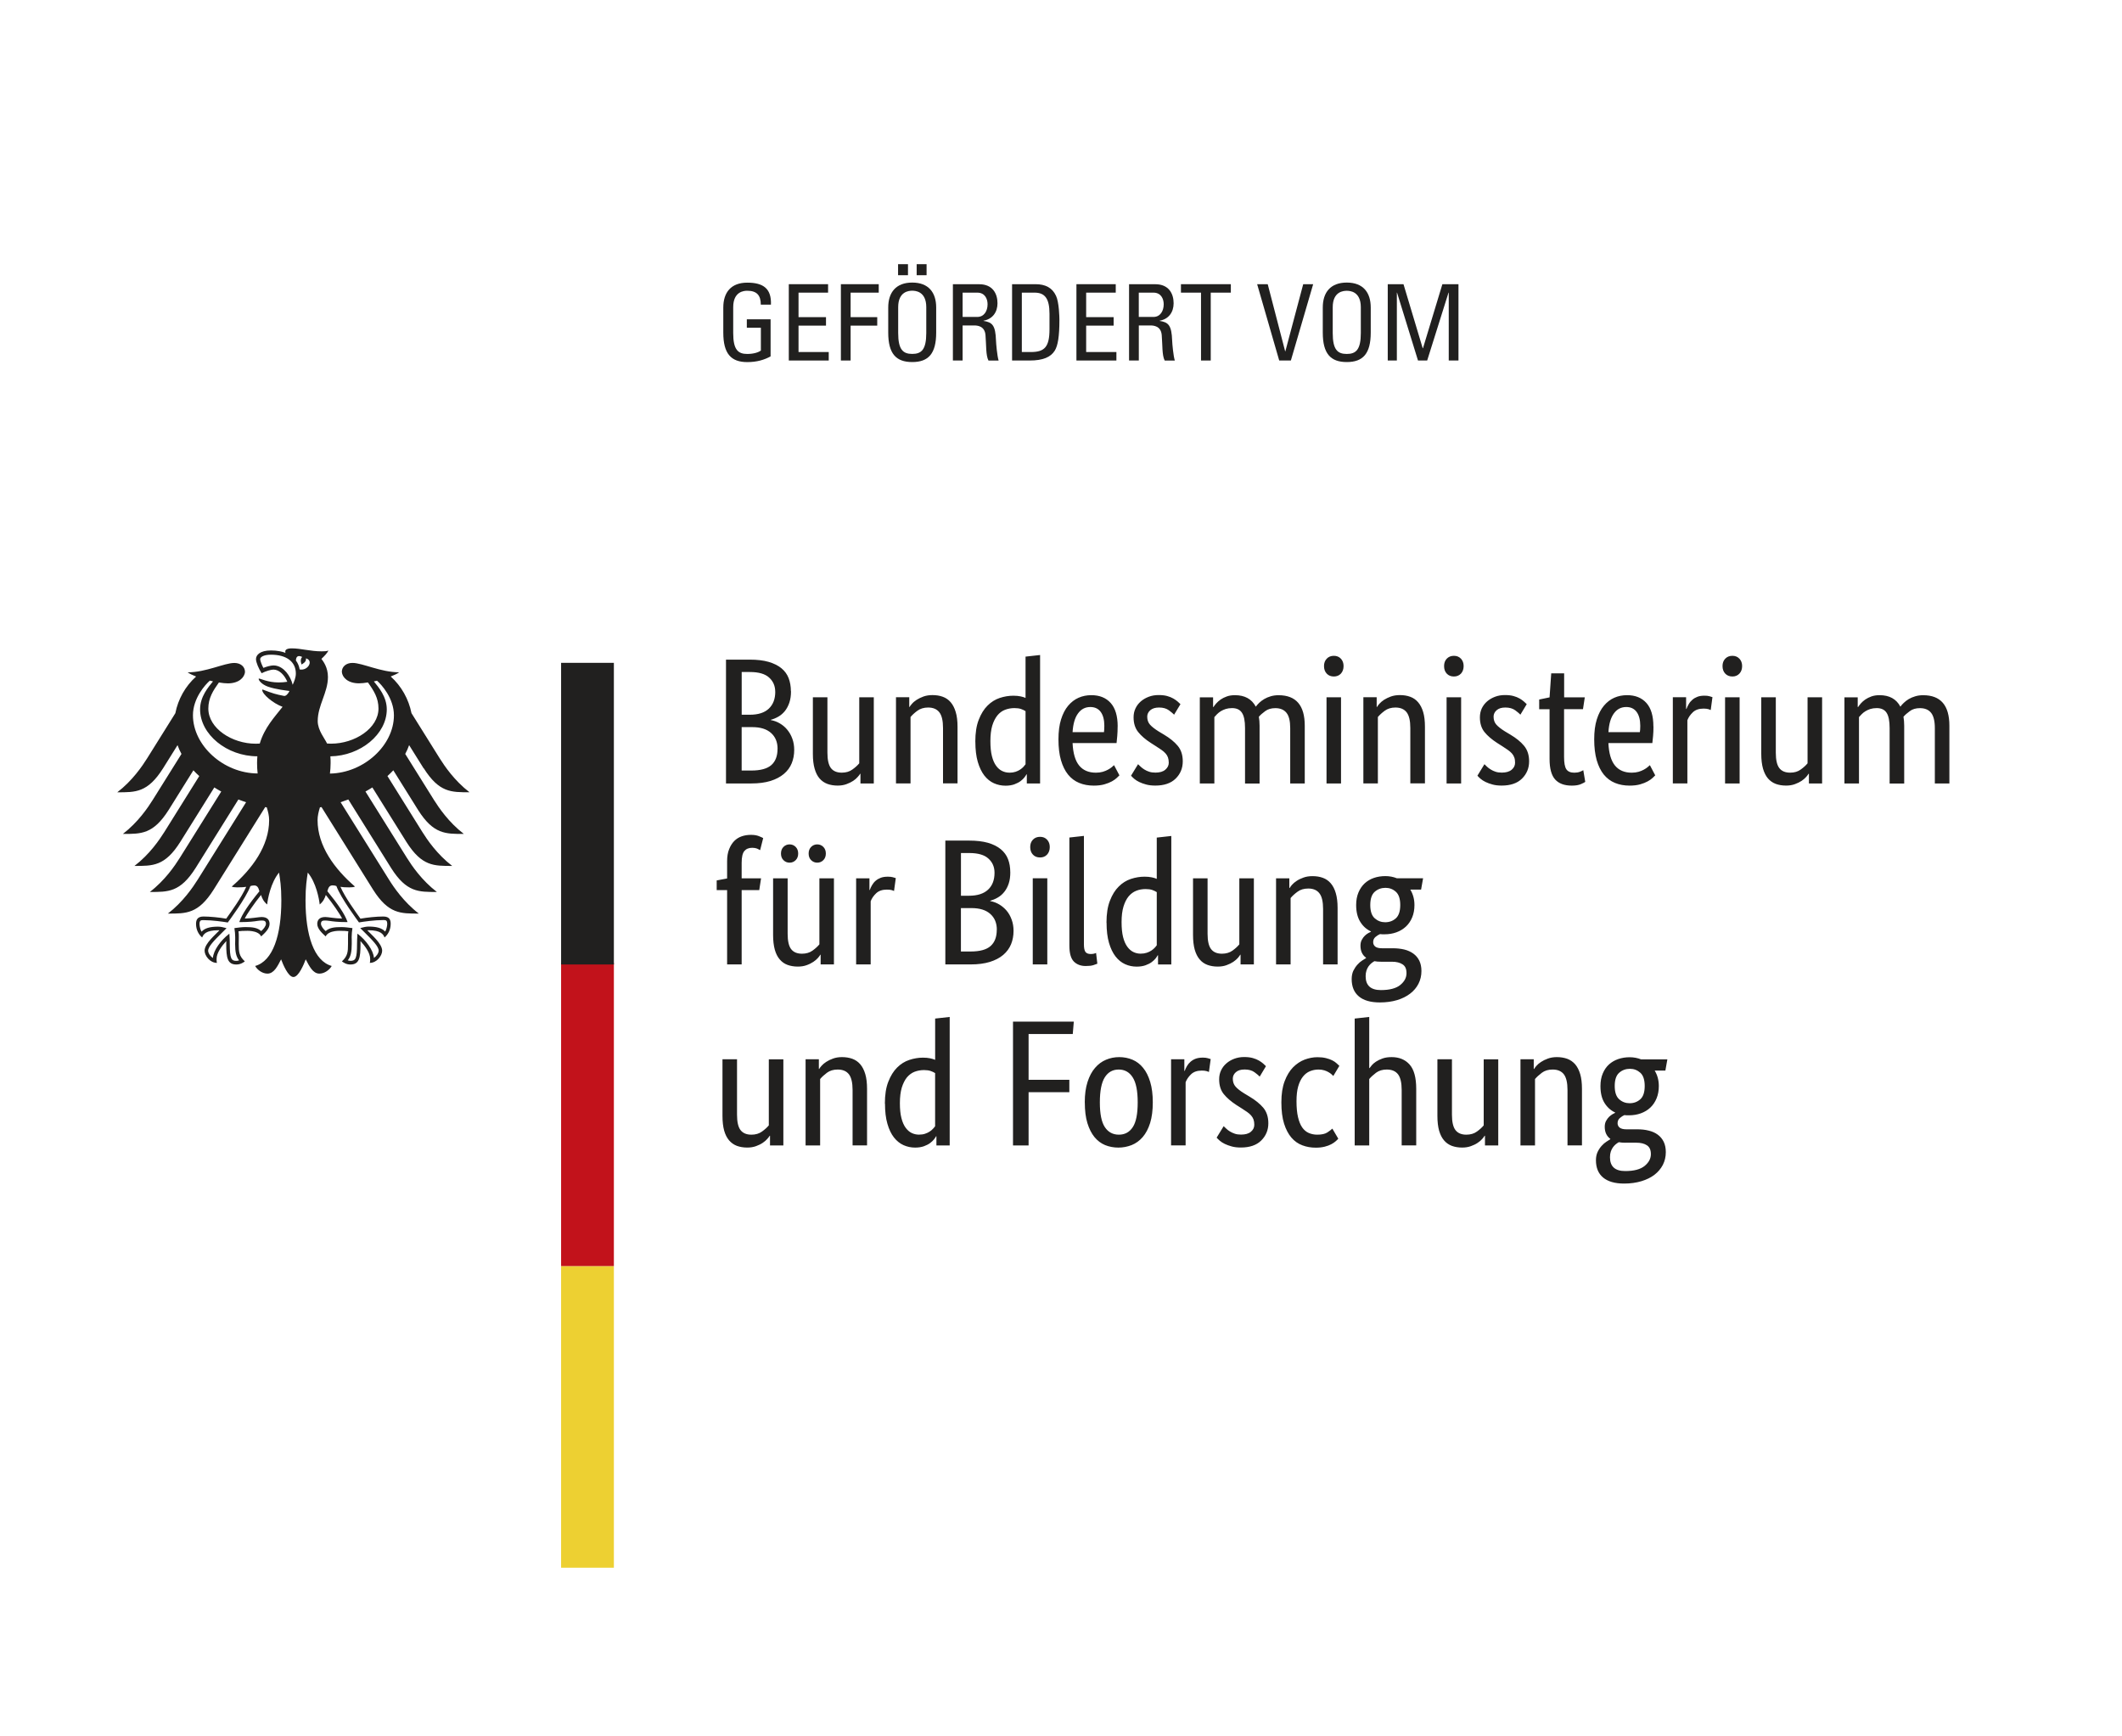 <svg xmlns="http://www.w3.org/2000/svg" id="Ebene_2" viewBox="0 0 550 450"><g id="Ebene_1-2"><g id="Logo_BBF"><path d="M205.02,179.14c0,1.11-.14,2.09-.42,2.93-.28.83-.66,1.55-1.13,2.16-.49.6-1.04,1.1-1.68,1.47-.64.37-1.29.65-1.98.83v.09c.83.15,1.62.44,2.35.88.73.43,1.37.97,1.9,1.63.54.65.98,1.41,1.3,2.3.33.89.49,1.86.49,2.91,0,1.27-.22,2.43-.65,3.48-.43,1.06-1.11,1.97-2.03,2.75-.91.77-2.07,1.38-3.46,1.82-1.4.43-3.06.65-4.98.65h-6.56v-32.09h6.18c1.89,0,3.51.19,4.86.58,1.34.39,2.45.94,3.32,1.65.87.71,1.49,1.57,1.88,2.58.38,1.01.58,2.13.58,3.37M200.93,179.27c0-1.48-.52-2.71-1.58-3.67-1.05-.96-2.71-1.44-4.97-1.44h-2.14v11.07h2.1c2.17,0,3.81-.52,4.93-1.58,1.12-1.06,1.67-2.52,1.67-4.38M201.54,194.06c0-1.73-.56-3.1-1.7-4.11-1.13-1.01-2.75-1.51-4.86-1.51h-2.75v11.25h2.52c2.39,0,4.11-.48,5.18-1.42,1.07-.95,1.6-2.35,1.6-4.21M226.47,203.04h-3.45v-2.51h-.09c-.09.19-.29.46-.61.81-.3.36-.7.7-1.19,1.03-.48.32-1.06.6-1.74.85-.68.25-1.44.37-2.28.37-.99,0-1.88-.15-2.67-.44-.79-.3-1.47-.77-2.03-1.42-.56-.65-.98-1.5-1.27-2.54-.3-1.03-.45-2.31-.45-3.83v-14.65h3.77v14.37c0,1.86.31,3.19.91,3.98.61.79,1.55,1.18,2.82,1.18,1.09,0,2-.27,2.75-.82.75-.54,1.33-1.07,1.77-1.6v-17.12h3.77v22.33ZM244.42,203.04v-14.37c0-1.89-.31-3.24-.95-4.07-.64-.82-1.6-1.24-2.91-1.24-1.11,0-2.04.29-2.79.84-.75.55-1.33,1.1-1.77,1.62v17.21h-3.77v-22.33h3.44v2.51h.09c.1-.19.29-.46.61-.81.3-.36.71-.7,1.21-1.03.5-.32,1.09-.61,1.77-.86.68-.24,1.45-.37,2.32-.37.99,0,1.89.14,2.7.44.8.29,1.49.77,2.04,1.42.56.65.99,1.49,1.3,2.53.32,1.04.47,2.31.47,3.84v14.65h-3.77ZM252.79,192.21c0-2.26.29-4.16.89-5.68.59-1.52,1.34-2.74,2.28-3.67.93-.93,1.99-1.59,3.16-1.98,1.18-.39,2.36-.58,3.53-.58.71,0,1.34.06,1.86.17.53.11.96.24,1.3.4v-10.7l3.77-.42v33.3h-3.44v-2.37h-.09c-.09.19-.27.44-.51.77-.25.33-.59.65-1.02.98-.43.32-.98.6-1.62.84-.65.23-1.41.35-2.28.35-1.05,0-2.05-.21-3-.63-.95-.42-1.77-1.09-2.49-2-.71-.92-1.28-2.1-1.7-3.54-.42-1.44-.63-3.19-.63-5.23M261.63,200.25c.58,0,1.11-.08,1.58-.23.47-.16.87-.35,1.21-.58.34-.23.63-.47.86-.72.23-.25.41-.47.53-.65v-13.77c-.34-.22-.73-.4-1.18-.56-.44-.15-1.01-.23-1.7-.23-.86,0-1.68.15-2.44.44-.76.29-1.42.78-1.98,1.46-.55.69-1,1.57-1.33,2.65-.32,1.09-.48,2.42-.48,4s.13,2.85.39,3.88c.26,1.04.63,1.88,1.09,2.51.46.64.99,1.09,1.58,1.37.59.28,1.21.42,1.86.42M289.68,188.25c0,.96-.04,1.79-.1,2.49-.06.69-.12,1.31-.18,1.83h-11.4c.12,2.64.69,4.58,1.7,5.82,1.01,1.24,2.46,1.86,4.35,1.86.65,0,1.25-.08,1.77-.23.53-.16.98-.34,1.37-.56.39-.21.72-.44.98-.65.26-.21.45-.39.58-.51l1.39,2.64c-.16.16-.39.38-.7.68-.31.29-.73.59-1.25.88-.53.29-1.18.55-1.95.77-.78.22-1.69.33-2.74.33-1.4,0-2.66-.23-3.79-.7-1.13-.46-2.09-1.19-2.88-2.16-.79-.98-1.4-2.22-1.84-3.73-.44-1.51-.65-3.31-.65-5.42,0-1.99.22-3.7.67-5.14.45-1.44,1.06-2.63,1.84-3.55.78-.93,1.68-1.62,2.7-2.07,1.02-.45,2.12-.67,3.3-.67,2.14,0,3.81.67,5.02,2.02,1.21,1.35,1.82,3.37,1.82,6.08M282.6,183.23c-1.33,0-2.4.56-3.2,1.68-.81,1.11-1.27,2.73-1.4,4.83h8.14c.03-.16.05-.38.06-.67.01-.29.03-.61.03-.96,0-1.55-.31-2.75-.93-3.6-.62-.85-1.52-1.28-2.7-1.28M304.33,185.23c-.25-.27-.7-.66-1.35-1.14-.65-.48-1.5-.73-2.56-.73-.99,0-1.75.24-2.28.7-.53.47-.79,1.02-.79,1.67,0,.84.24,1.53.72,2.07.48.54,1.22,1.12,2.21,1.74l1.4.84c1.52.9,2.71,1.87,3.58,2.91.87,1.04,1.3,2.38,1.3,4.02,0,1.77-.61,3.26-1.84,4.47-1.23,1.21-2.99,1.81-5.28,1.81-.91,0-1.69-.09-2.38-.28-.68-.18-1.28-.4-1.79-.65-.51-.25-.94-.52-1.28-.81-.34-.29-.62-.57-.84-.82l1.82-2.98c.19.18.41.4.68.65.26.25.58.49.95.72.37.24.79.43,1.25.58.47.16,1.01.23,1.63.23,1.11,0,1.97-.25,2.55-.75.59-.5.9-1.1.9-1.81,0-.53-.08-.99-.21-1.38-.14-.39-.35-.73-.63-1.04-.28-.31-.62-.61-1.02-.89-.4-.27-.87-.59-1.4-.93l-1.39-.89c-1.4-.9-2.49-1.84-3.28-2.83-.79-.99-1.19-2.26-1.19-3.81,0-.84.16-1.6.49-2.3.32-.69.78-1.3,1.38-1.82.59-.51,1.27-.91,2.07-1.21.79-.3,1.64-.44,2.53-.44s1.61.08,2.23.25c.62.17,1.15.39,1.6.65.45.26.83.53,1.13.79.29.26.53.49.72.67l-1.63,2.7ZM322.7,203.04v-14.37c0-1.83-.26-3.15-.8-3.95-.52-.81-1.38-1.21-2.56-1.21-.62,0-1.17.08-1.65.23-.48.16-.91.35-1.28.58-.37.23-.69.49-.97.77-.28.28-.51.53-.69.75v17.21h-3.77v-22.33h3.44v2.51h.1c.16-.25.38-.55.69-.91.32-.36.7-.7,1.16-1.03.47-.32,1-.59,1.63-.81.62-.22,1.32-.32,2.09-.32,2.54,0,4.34.99,5.4,2.98.22-.31.52-.64.88-1,.38-.35.8-.68,1.31-.98.49-.29,1.05-.53,1.67-.71.62-.19,1.3-.28,2.04-.28,4.53,0,6.79,2.63,6.79,7.9v14.98h-3.77v-14.37c0-1.83-.32-3.15-.97-3.95-.65-.81-1.61-1.21-2.88-1.21-1.05,0-1.93.25-2.63.77-.7.51-1.25,1-1.65,1.46.06.35.11.7.14,1.1.03.39.05.8.05,1.23v14.98h-3.77ZM347.58,203.04h-3.76v-22.33h3.76v22.33ZM345.72,175.32c-.77,0-1.39-.25-1.85-.75-.47-.5-.7-1.15-.7-1.95s.23-1.41.7-1.91c.47-.5,1.09-.75,1.85-.75s1.36.25,1.83.75c.46.5.69,1.13.69,1.91s-.23,1.45-.69,1.95c-.47.5-1.08.75-1.83.75M365.54,203.04v-14.37c0-1.89-.32-3.24-.95-4.07-.63-.82-1.61-1.24-2.91-1.24-1.11,0-2.04.29-2.78.84-.75.55-1.33,1.1-1.77,1.62v17.21h-3.76v-22.33h3.45v2.51h.09c.09-.19.3-.46.6-.81.31-.36.72-.7,1.21-1.03.5-.32,1.09-.61,1.77-.86.68-.24,1.46-.37,2.33-.37.99,0,1.89.14,2.7.44.8.29,1.49.77,2.04,1.42.56.65,1,1.49,1.31,2.53.31,1.04.46,2.31.46,3.84v14.65h-3.77ZM378.71,203.04h-3.77v-22.33h3.77v22.33ZM376.84,175.32c-.78,0-1.39-.25-1.86-.75-.47-.5-.69-1.15-.69-1.95s.23-1.41.69-1.91c.48-.5,1.09-.75,1.86-.75s1.35.25,1.83.75c.46.5.69,1.13.69,1.91s-.23,1.45-.69,1.95c-.48.5-1.09.75-1.83.75M394.09,185.23c-.25-.27-.69-.66-1.34-1.14-.66-.48-1.52-.73-2.56-.73s-1.75.24-2.28.7c-.53.47-.79,1.02-.79,1.67,0,.84.24,1.53.72,2.07.49.54,1.22,1.12,2.22,1.74l1.4.84c1.52.9,2.71,1.87,3.57,2.91.86,1.04,1.3,2.38,1.3,4.02,0,1.77-.62,3.26-1.84,4.47-1.22,1.21-2.98,1.81-5.28,1.81-.9,0-1.69-.09-2.37-.28-.68-.18-1.28-.4-1.79-.65-.51-.25-.94-.52-1.28-.81-.34-.29-.62-.57-.84-.82l1.82-2.98c.19.18.41.4.67.65.26.25.58.49.96.72.37.24.79.43,1.25.58.46.16,1.01.23,1.62.23,1.11,0,1.97-.25,2.56-.75.59-.5.88-1.1.88-1.81,0-.53-.06-.99-.21-1.38-.14-.39-.34-.73-.62-1.04-.28-.31-.63-.61-1.03-.89-.39-.27-.86-.59-1.39-.93l-1.4-.89c-1.39-.9-2.49-1.84-3.29-2.83-.79-.99-1.18-2.26-1.18-3.81,0-.84.17-1.6.48-2.3.33-.69.79-1.3,1.38-1.82.59-.51,1.28-.91,2.07-1.21.8-.3,1.64-.44,2.54-.44s1.6.08,2.23.25c.62.17,1.16.39,1.61.65.44.26.82.53,1.11.79.28.26.54.49.72.67l-1.63,2.7ZM410.28,183.79h-4.89v12.37c0,1.58.2,2.65.61,3.23.4.57,1.09.86,2.04.86.56,0,1.04-.08,1.44-.23.4-.16.69-.29.89-.42l.51,3.03c-.15.12-.52.32-1.12.58-.58.26-1.38.39-2.36.39-1.92,0-3.37-.53-4.33-1.6-.96-1.07-1.44-2.85-1.44-5.32v-12.88h-2.69v-2.51l2.69-.56.43-6.23h3.35v6.23h5.35l-.47,3.07ZM428.56,188.25c0,.96-.03,1.79-.1,2.49-.06.69-.12,1.31-.19,1.83h-11.39c.12,2.64.69,4.58,1.7,5.82,1.01,1.24,2.46,1.86,4.35,1.86.65,0,1.24-.08,1.77-.23.53-.16.97-.34,1.37-.56.39-.21.72-.44.98-.65.26-.21.46-.39.58-.51l1.39,2.64c-.16.16-.39.38-.7.68-.31.29-.72.59-1.26.88-.52.29-1.17.55-1.94.77-.78.22-1.7.33-2.75.33-1.39,0-2.65-.23-3.79-.7-1.13-.46-2.09-1.19-2.89-2.16-.79-.98-1.4-2.22-1.84-3.73-.43-1.51-.65-3.31-.65-5.42,0-1.99.22-3.7.67-5.14.45-1.44,1.07-2.63,1.84-3.55.78-.93,1.67-1.62,2.69-2.07,1.02-.45,2.13-.67,3.31-.67,2.13,0,3.81.67,5.02,2.02,1.21,1.35,1.81,3.37,1.81,6.08M421.5,183.23c-1.34,0-2.41.56-3.21,1.68-.81,1.11-1.28,2.73-1.4,4.83h8.14c.03-.16.06-.38.08-.67.01-.29.03-.61.03-.96,0-1.55-.32-2.75-.94-3.6-.62-.85-1.52-1.28-2.69-1.28M443.4,184.01c-.1-.06-.3-.13-.6-.23-.32-.09-.74-.14-1.26-.14-1.17,0-2.1.31-2.77.95-.67.64-1.14,1.32-1.42,2.07v16.37h-3.77v-22.33h3.44v3.03h.09c.16-.44.36-.86.61-1.28.24-.42.56-.79.93-1.11.38-.33.82-.58,1.32-.77.51-.19,1.13-.28,1.84-.28.53,0,.95.05,1.28.15.32.09.58.17.76.23l-.45,3.35ZM450.89,203.04h-3.77v-22.33h3.77v22.33ZM449.03,175.32c-.78,0-1.4-.25-1.87-.75-.47-.5-.7-1.15-.7-1.95s.23-1.41.7-1.91c.47-.5,1.09-.75,1.87-.75.74,0,1.34.25,1.81.75.47.5.7,1.13.7,1.91s-.23,1.45-.7,1.95c-.47.5-1.07.75-1.81.75M472.29,203.04h-3.44v-2.51h-.1c-.09.19-.3.46-.6.81-.32.36-.71.7-1.2,1.03-.48.32-1.06.6-1.74.85-.68.25-1.44.37-2.27.37-1,0-1.89-.15-2.69-.44-.79-.3-1.46-.77-2.02-1.42-.55-.65-.98-1.5-1.28-2.54-.29-1.03-.45-2.31-.45-3.83v-14.65h3.77v14.37c0,1.86.3,3.19.91,3.98.61.79,1.54,1.18,2.82,1.18,1.09,0,2-.27,2.74-.82.75-.54,1.33-1.07,1.76-1.6v-17.12h3.77v22.33ZM489.77,203.04v-14.37c0-1.83-.26-3.15-.79-3.95-.52-.81-1.38-1.21-2.55-1.21-.62,0-1.17.08-1.66.23-.48.16-.9.35-1.27.58-.38.23-.7.49-.97.77-.28.28-.51.53-.7.75v17.21h-3.77v-22.33h3.44v2.51h.1c.16-.25.39-.55.69-.91.31-.36.7-.7,1.16-1.03.47-.32,1.01-.59,1.62-.81.63-.22,1.31-.32,2.1-.32,2.54,0,4.34.99,5.39,2.98.21-.31.51-.64.89-1,.36-.35.8-.68,1.29-.98.5-.29,1.06-.53,1.68-.71.62-.19,1.3-.28,2.05-.28,4.53,0,6.79,2.63,6.79,7.9v14.98h-3.77v-14.37c0-1.83-.33-3.15-.97-3.95-.65-.81-1.61-1.21-2.89-1.21-1.06,0-1.93.25-2.62.77-.71.51-1.25,1-1.65,1.46.06.35.1.7.14,1.1.03.39.05.8.05,1.23v14.98h-3.77ZM196.79,230.68h-4.56v19.26h-3.77v-19.26h-2.7v-2.51l2.7-.51v-4.47c0-1.21.17-2.25.52-3.11.34-.87.79-1.58,1.34-2.14.56-.56,1.21-.96,1.95-1.21.74-.25,1.54-.37,2.38-.37s1.48.11,2.04.33c.56.22.93.39,1.12.51l-.79,3.12c-.19-.12-.45-.25-.79-.4-.34-.13-.76-.21-1.25-.21-.9,0-1.58.28-2.05.84-.47.56-.7,1.58-.7,3.07v4h5.03l-.47,3.06ZM216.14,249.94h-3.44v-2.51h-.09c-.1.19-.29.46-.6.82-.31.35-.7.69-1.19,1.02-.48.32-1.06.62-1.74.86-.68.25-1.44.37-2.28.37-.99,0-1.88-.15-2.68-.44-.79-.29-1.46-.76-2.02-1.42-.56-.65-.99-1.49-1.28-2.53-.29-1.04-.44-2.32-.44-3.84v-14.65h3.77v14.37c0,1.86.3,3.19.9,3.98.61.79,1.54,1.19,2.82,1.19,1.08,0,2-.27,2.74-.81.75-.54,1.33-1.08,1.77-1.61v-17.11h3.77v22.32ZM206.88,221.2c0,.71-.22,1.29-.65,1.72-.43.43-.96.65-1.58.65s-1.14-.22-1.58-.65c-.44-.43-.65-1.01-.65-1.72s.22-1.29.65-1.72c.44-.43.96-.65,1.58-.65s1.15.22,1.58.65c.43.44.65,1.01.65,1.72M214.05,221.2c0,.71-.22,1.29-.65,1.72-.43.43-.97.65-1.58.65s-1.14-.22-1.58-.65c-.44-.43-.65-1.01-.65-1.72s.22-1.29.65-1.72c.44-.43.96-.65,1.58-.65s1.15.22,1.58.65c.43.44.65,1.01.65,1.72M231.73,230.92c-.09-.06-.3-.15-.61-.24-.31-.09-.73-.13-1.26-.13-1.18,0-2.1.32-2.77.95-.67.64-1.14,1.32-1.42,2.07v16.37h-3.77v-22.32h3.45v3.02h.09c.15-.43.36-.86.6-1.27.25-.42.55-.8.93-1.12.38-.33.82-.58,1.32-.77.51-.19,1.13-.28,1.84-.28.53,0,.95.05,1.28.14.33.09.58.17.77.23l-.46,3.35ZM261.86,226.04c0,1.12-.13,2.09-.41,2.93-.28.84-.66,1.56-1.14,2.16-.48.61-1.04,1.1-1.67,1.46-.64.38-1.3.65-1.98.84v.09c.83.16,1.62.45,2.34.88.73.44,1.37.98,1.91,1.62.55.65.98,1.42,1.3,2.31.33.89.49,1.85.49,2.91,0,1.27-.22,2.43-.65,3.48-.44,1.06-1.11,1.97-2.02,2.75-.92.78-2.07,1.38-3.47,1.82-1.4.43-3.05.65-4.98.65h-6.56v-32.09h6.18c1.89,0,3.51.19,4.86.57,1.35.39,2.46.95,3.33,1.66.86.71,1.5,1.58,1.88,2.58.39,1.01.58,2.13.58,3.37M257.77,226.18c0-1.49-.52-2.72-1.58-3.67-1.05-.97-2.72-1.44-4.98-1.44h-2.14v11.07h2.1c2.16,0,3.81-.53,4.93-1.58,1.12-1.05,1.67-2.51,1.67-4.37M258.37,240.97c0-1.74-.56-3.11-1.7-4.12-1.13-1.01-2.75-1.51-4.86-1.51h-2.75v11.25h2.51c2.39,0,4.11-.47,5.18-1.42,1.07-.95,1.6-2.35,1.6-4.21M271.45,249.94h-3.77v-22.33h3.77v22.33ZM269.58,222.22c-.78,0-1.4-.24-1.86-.74-.47-.5-.7-1.15-.7-1.96s.23-1.41.7-1.91c.47-.49,1.09-.74,1.86-.74s1.34.25,1.81.74c.47.5.7,1.14.7,1.91s-.23,1.46-.7,1.96c-.47.5-1.07.74-1.81.74M280.94,244.73c0,.93.13,1.59.39,1.96.26.36.72.55,1.37.55.34,0,.63-.03.86-.09.23-.07.41-.12.53-.19l.33,2.79c-.19.09-.53.21-1.02.37-.49.16-1.16.23-2,.23-1.27,0-2.3-.39-3.07-1.16-.77-.78-1.16-2.16-1.16-4.14v-28l3.77-.42v28.09ZM286.79,239.11c0-2.26.29-4.16.89-5.68.58-1.52,1.34-2.75,2.28-3.67.92-.93,1.98-1.59,3.16-1.98,1.19-.39,2.36-.58,3.54-.58.71,0,1.33.06,1.86.17.53.11.97.24,1.3.4v-10.7l3.77-.42v33.3h-3.44v-2.38h-.09c-.09.2-.26.44-.51.78-.25.32-.59.65-1.03.98-.43.32-.98.6-1.62.83-.65.23-1.41.35-2.28.35-1.05,0-2.05-.2-3-.63-.94-.42-1.77-1.09-2.48-2-.71-.91-1.28-2.09-1.7-3.53-.42-1.44-.63-3.18-.63-5.23M295.63,247.15c.59,0,1.12-.08,1.58-.23.47-.15.87-.35,1.22-.58.34-.23.63-.47.86-.72.23-.25.41-.46.53-.65v-13.77c-.34-.21-.73-.4-1.18-.56-.45-.15-1.02-.23-1.7-.23-.87,0-1.69.14-2.44.44-.76.3-1.42.79-1.98,1.46-.56.68-1,1.57-1.33,2.65-.33,1.09-.49,2.42-.49,4s.13,2.85.39,3.89c.26,1.03.63,1.87,1.1,2.51.47.64.99,1.09,1.58,1.37.59.28,1.21.42,1.86.42M324.98,249.94h-3.44v-2.51h-.09c-.1.19-.3.46-.6.82-.31.35-.71.69-1.19,1.02-.48.32-1.07.62-1.75.86-.68.25-1.44.37-2.28.37-.99,0-1.88-.15-2.67-.44-.79-.29-1.47-.76-2.02-1.42-.56-.65-.98-1.49-1.28-2.53-.29-1.04-.44-2.32-.44-3.84v-14.65h3.77v14.37c0,1.86.3,3.19.91,3.98.6.79,1.54,1.19,2.81,1.19,1.09,0,2-.27,2.75-.81.74-.54,1.33-1.08,1.76-1.61v-17.11h3.77v22.32ZM342.93,249.94v-14.37c0-1.89-.31-3.25-.96-4.07-.63-.82-1.59-1.23-2.89-1.23-1.12,0-2.05.28-2.79.84-.75.55-1.35,1.1-1.78,1.63v17.2h-3.77v-22.32h3.44v2.51h.09c.09-.19.29-.46.6-.82.31-.36.71-.69,1.21-1.02.49-.33,1.08-.62,1.77-.86.68-.25,1.46-.37,2.32-.37,1,0,1.89.14,2.71.44.8.29,1.48.77,2.04,1.42.56.65,1,1.5,1.3,2.54.31,1.04.47,2.32.47,3.83v14.65h-3.77ZM368.33,230.55h-2.79c.71,1.18,1.07,2.51,1.07,4,0,1.18-.19,2.24-.58,3.18-.39.95-.93,1.74-1.63,2.4-.7.65-1.52,1.15-2.47,1.49-.94.34-1.97.51-3.04.51h-.61c-.18,0-.39-.02-.6-.05-.37.16-.76.4-1.17.74-.4.34-.6.79-.6,1.35,0,.47.18.84.53,1.14.36.29.95.44,1.75.44h2.83c1.05,0,2.02.11,2.93.32.9.22,1.68.57,2.34,1.04.67.48,1.2,1.09,1.57,1.84.37.75.56,1.65.56,2.7,0,1.21-.26,2.31-.77,3.31-.51.99-1.23,1.84-2.16,2.55-.94.72-2.06,1.28-3.39,1.68-1.34.4-2.82.6-4.46.6-2.39,0-4.21-.52-5.44-1.56-1.24-1.04-1.86-2.54-1.86-4.49,0-.83.15-1.56.43-2.16.3-.6.65-1.13,1.06-1.58.4-.45.81-.81,1.23-1.07.42-.26.75-.48,1-.63v-.1c-.97-.71-1.44-1.75-1.44-3.11,0-.59.11-1.1.35-1.53.23-.44.49-.79.79-1.07.3-.28.59-.51.89-.67.29-.17.52-.29.68-.35v-.09c-1.15-.52-2.08-1.36-2.77-2.49-.7-1.13-1.06-2.58-1.06-4.35,0-1.24.21-2.33.61-3.28.4-.94.95-1.73,1.62-2.35.69-.62,1.48-1.09,2.4-1.4.91-.31,1.9-.46,2.95-.46s2.04.19,2.97.56h6.8l-.52,2.93ZM357.95,249.24c-.65,0-1.22-.04-1.72-.14-.28.16-.55.34-.81.56-.26.22-.51.49-.72.79-.22.31-.39.67-.53,1.09-.14.42-.21.91-.21,1.46,0,2.39,1.32,3.59,3.95,3.59,2.27,0,3.95-.45,5.02-1.32,1.09-.89,1.62-1.9,1.62-3.05s-.33-1.85-1.02-2.3c-.68-.45-1.59-.68-2.74-.68h-2.84ZM362.93,234.55c0-1.61-.38-2.76-1.14-3.44-.75-.68-1.65-1.02-2.68-1.02-1.09,0-2.02.34-2.79,1.02-.77.68-1.16,1.83-1.16,3.44s.39,2.76,1.16,3.44c.77.68,1.68,1.02,2.7,1.02,1.09,0,2.01-.34,2.77-1.02.75-.68,1.14-1.83,1.14-3.44M203.03,296.85h-3.45v-2.51h-.09c-.09.18-.29.46-.61.81-.31.37-.71.7-1.18,1.02-.48.33-1.07.62-1.74.86-.68.25-1.44.37-2.28.37-.99,0-1.88-.15-2.68-.44-.79-.3-1.46-.77-2.02-1.42-.56-.65-.99-1.5-1.28-2.52-.29-1.04-.44-2.32-.44-3.84v-14.66h3.77v14.38c0,1.86.3,3.18.91,3.97.61.79,1.54,1.19,2.82,1.19,1.08,0,2-.27,2.74-.81.75-.54,1.33-1.07,1.77-1.6v-17.12h3.77v22.33ZM220.98,296.85v-14.37c0-1.89-.32-3.24-.95-4.07-.64-.82-1.61-1.23-2.91-1.23-1.11,0-2.04.28-2.79.84-.74.56-1.33,1.1-1.76,1.62v17.21h-3.77v-22.33h3.44v2.51h.09c.09-.19.29-.45.6-.81.31-.36.72-.7,1.21-1.02.5-.33,1.09-.62,1.77-.86.68-.25,1.45-.38,2.32-.38.99,0,1.89.15,2.7.44.81.3,1.49.78,2.04,1.42.56.65.99,1.5,1.3,2.54.31,1.04.46,2.32.46,3.84v14.64h-3.77ZM229.35,286.02c0-2.27.29-4.16.89-5.68.59-1.52,1.35-2.75,2.28-3.67.93-.93,1.98-1.59,3.16-1.98,1.18-.39,2.36-.59,3.54-.59.71,0,1.33.06,1.86.17.53.11.96.24,1.3.4v-10.7l3.77-.42v33.3h-3.44v-2.37h-.09c-.09.19-.26.44-.51.77-.25.32-.59.65-1.02.97-.43.33-.98.6-1.62.84-.66.23-1.41.35-2.28.35-1.05,0-2.05-.21-3-.63-.94-.42-1.77-1.09-2.49-2-.71-.91-1.28-2.09-1.69-3.53-.42-1.44-.63-3.18-.63-5.23M238.19,294.05c.58,0,1.12-.07,1.58-.23.47-.16.87-.35,1.21-.58.34-.22.63-.47.86-.73.23-.24.41-.46.53-.64v-13.77c-.34-.21-.73-.4-1.18-.55-.45-.15-1.02-.23-1.7-.23-.87,0-1.68.15-2.45.44-.75.29-1.41.79-1.98,1.46-.55.68-.99,1.57-1.33,2.65-.32,1.08-.49,2.42-.49,4s.13,2.85.4,3.89c.26,1.03.63,1.87,1.09,2.5.47.63.99,1.09,1.58,1.37.59.28,1.21.42,1.86.42M262.56,296.85v-32.09h15.76l-.27,3.21h-11.45v11.87h10.56v3.21h-10.56v13.81h-4.05ZM281.16,285.69c0-2.05.24-3.81.72-5.3.48-1.49,1.13-2.71,1.95-3.65.82-.95,1.76-1.65,2.84-2.1,1.07-.45,2.21-.68,3.42-.68s2.39.23,3.45.68c1.05.45,1.97,1.14,2.74,2.1.78.94,1.39,2.16,1.84,3.65.45,1.49.67,3.25.67,5.3s-.23,3.86-.69,5.35c-.47,1.48-1.11,2.7-1.93,3.65-.82.95-1.78,1.63-2.86,2.07-1.08.42-2.24.65-3.44.65s-2.39-.22-3.44-.65c-1.06-.44-1.97-1.13-2.75-2.07-.77-.95-1.39-2.15-1.84-3.63-.45-1.46-.67-3.26-.67-5.37M294.88,285.69c0-2.98-.43-5.14-1.3-6.49-.86-1.35-2.07-2.02-3.62-2.02s-2.76.67-3.61,2.02c-.85,1.35-1.28,3.51-1.28,6.49s.43,5.12,1.3,6.42c.86,1.3,2.08,1.95,3.63,1.95s2.75-.65,3.6-1.95c.86-1.3,1.28-3.44,1.28-6.42M313.35,277.83c-.09-.06-.29-.14-.61-.24-.31-.09-.73-.14-1.26-.14-1.17,0-2.1.32-2.76.95-.67.64-1.14,1.33-1.42,2.07v16.37h-3.77v-22.33h3.44v3.03h.09c.16-.43.35-.86.6-1.28.25-.42.56-.8.93-1.11.38-.33.82-.59,1.33-.78.51-.18,1.12-.28,1.84-.28.52,0,.95.05,1.28.15.33.09.57.17.76.23l-.46,3.35ZM326.52,279.03c-.25-.27-.69-.66-1.35-1.14-.65-.48-1.51-.72-2.56-.72s-1.75.23-2.29.7c-.52.46-.79,1.02-.79,1.67,0,.84.24,1.53.72,2.07.48.55,1.21,1.12,2.21,1.74l1.39.84c1.52.9,2.71,1.87,3.59,2.9.86,1.04,1.3,2.38,1.3,4.02,0,1.76-.62,3.26-1.85,4.47-1.22,1.21-2.98,1.81-5.28,1.81-.89,0-1.69-.09-2.36-.28-.68-.19-1.28-.4-1.79-.65-.51-.25-.94-.52-1.28-.81-.34-.3-.62-.56-.84-.82l1.82-2.97c.18.19.41.4.67.64.26.25.58.5.96.73.37.23.79.42,1.25.58.46.16,1.01.23,1.62.23,1.12,0,1.98-.24,2.56-.74.59-.49.88-1.09.88-1.82,0-.52-.07-.98-.21-1.37-.14-.38-.35-.73-.63-1.04-.27-.31-.62-.61-1.02-.89-.4-.28-.87-.58-1.4-.93l-1.39-.88c-1.39-.91-2.48-1.85-3.28-2.84-.8-1-1.18-2.27-1.18-3.82,0-.84.16-1.6.49-2.3.32-.69.78-1.3,1.37-1.81.59-.52,1.27-.92,2.07-1.22.79-.29,1.63-.44,2.54-.44s1.61.09,2.23.26c.62.17,1.15.39,1.6.65.45.26.82.53,1.12.79.29.26.53.49.71.67l-1.62,2.7ZM345.58,278.85c-.09-.09-.24-.24-.44-.42-.2-.18-.45-.37-.77-.55-.31-.19-.68-.35-1.12-.49-.43-.13-.93-.21-1.48-.21-.81,0-1.56.15-2.26.44-.7.29-1.31.77-1.82,1.42-.52.66-.92,1.5-1.22,2.54-.29,1.04-.43,2.3-.43,3.79,0,1.65.13,3.03.39,4.14.26,1.12.63,2.01,1.09,2.68.47.66,1.03,1.14,1.7,1.43.67.29,1.4.44,2.2.44,1.15,0,2.03-.19,2.63-.59.61-.4,1.03-.74,1.28-.98l1.54,2.61c-.15.19-.38.41-.68.67-.29.26-.67.52-1.14.77-.46.25-1.03.46-1.7.63s-1.43.26-2.3.26c-1.25,0-2.41-.2-3.49-.61-1.09-.4-2.04-1.07-2.84-2-.8-.93-1.43-2.14-1.9-3.62-.47-1.49-.7-3.34-.7-5.53s.28-3.96.84-5.45c.56-1.49,1.29-2.7,2.18-3.61.91-.91,1.9-1.58,3-2,1.11-.41,2.22-.63,3.33-.63.84,0,1.57.08,2.21.24.64.16,1.18.35,1.63.58.46.23.82.48,1.11.75.3.26.54.49.73.67l-1.58,2.65ZM363.3,296.85v-14.37c0-1.89-.32-3.24-.95-4.07-.64-.82-1.61-1.23-2.91-1.23-1.12,0-2.04.28-2.79.84-.74.56-1.32,1.1-1.76,1.62v17.21h-3.77v-32.88l3.77-.42v13.26h.09c.13-.19.32-.43.58-.75.26-.31.63-.62,1.09-.93.47-.31,1.03-.58,1.7-.82.67-.24,1.45-.35,2.35-.35,1.95,0,3.5.64,4.64,1.91,1.15,1.28,1.73,3.38,1.73,6.33v14.64h-3.77ZM388.33,296.85h-3.44v-2.51h-.1c-.09.18-.29.46-.6.81-.31.37-.7.7-1.19,1.02-.48.33-1.06.62-1.75.86-.68.25-1.44.37-2.27.37-1,0-1.88-.15-2.68-.44-.79-.3-1.47-.77-2.02-1.42-.56-.65-.98-1.5-1.28-2.52-.29-1.04-.44-2.32-.44-3.84v-14.66h3.77v14.38c0,1.86.31,3.18.91,3.97.61.79,1.55,1.19,2.81,1.19,1.09,0,2.01-.27,2.75-.81.75-.54,1.33-1.07,1.76-1.6v-17.12h3.77v22.33ZM406.28,296.85v-14.37c0-1.89-.32-3.24-.95-4.07-.64-.82-1.6-1.23-2.91-1.23-1.12,0-2.05.28-2.79.84-.74.56-1.33,1.1-1.77,1.62v17.21h-3.77v-22.33h3.44v2.51h.1c.09-.19.29-.45.6-.81.31-.36.71-.7,1.21-1.02.5-.33,1.08-.62,1.76-.86.68-.25,1.46-.38,2.32-.38,1,0,1.89.15,2.7.44.8.3,1.48.78,2.05,1.42.55.65.99,1.5,1.3,2.54.31,1.04.46,2.32.46,3.84v14.64h-3.76ZM431.67,277.45h-2.79c.71,1.18,1.07,2.51,1.07,4,0,1.18-.19,2.24-.58,3.19-.39.95-.93,1.75-1.62,2.4-.7.66-1.53,1.15-2.47,1.49-.94.34-1.96.51-3.05.51h-.61c-.19,0-.39-.02-.6-.05-.38.17-.76.4-1.16.75-.4.34-.6.79-.6,1.35,0,.46.18.84.53,1.14.36.28.94.44,1.74.44h2.84c1.05,0,2.04.1,2.93.33.9.21,1.68.55,2.35,1.04.66.48,1.18,1.09,1.55,1.84.37.75.56,1.65.56,2.7,0,1.21-.26,2.31-.77,3.31-.52.99-1.24,1.84-2.17,2.56-.93.71-2.06,1.27-3.4,1.67-1.34.4-2.82.61-4.46.61-2.39,0-4.2-.52-5.45-1.56-1.24-1.03-1.86-2.53-1.86-4.48,0-.84.15-1.56.44-2.17.29-.6.64-1.13,1.05-1.58.4-.45.82-.8,1.24-1.07.41-.26.75-.48.99-.63v-.1c-.96-.71-1.44-1.75-1.44-3.12,0-.58.11-1.1.35-1.53.23-.43.5-.79.79-1.07.29-.27.59-.5.88-.67.3-.17.52-.29.67-.35v-.09c-1.14-.53-2.06-1.36-2.76-2.49-.7-1.13-1.04-2.58-1.04-4.35,0-1.24.2-2.33.6-3.27.4-.95.94-1.73,1.62-2.35.69-.61,1.48-1.08,2.4-1.39.92-.31,1.9-.47,2.95-.47s2.05.19,2.98.56h6.79l-.52,2.93ZM421.3,296.15c-.66,0-1.22-.05-1.72-.14-.28.15-.56.34-.82.56-.26.22-.5.48-.72.79-.22.31-.4.68-.54,1.09-.14.42-.21.91-.21,1.46,0,2.4,1.31,3.58,3.95,3.58,2.27,0,3.93-.44,5.03-1.33,1.08-.89,1.62-1.9,1.62-3.04s-.34-1.85-1.03-2.31c-.68-.45-1.59-.67-2.74-.67h-2.84ZM426.29,281.45c0-1.61-.38-2.76-1.14-3.44-.77-.68-1.65-1.02-2.68-1.02-1.08,0-2.02.34-2.79,1.02-.78.68-1.16,1.83-1.16,3.44s.39,2.76,1.16,3.44c.77.69,1.68,1.02,2.7,1.02,1.09,0,2.01-.34,2.77-1.02.76-.68,1.14-1.83,1.14-3.44" style="fill:#21201f;"></path><polygon points="153.25 328.11 159.11 328.11 159.11 406.29 145.43 406.29 145.43 328.11 153.25 328.11" style="fill:#edd032;"></polygon><polygon points="153.25 249.56 159.11 249.56 159.11 328.11 145.43 328.11 145.43 249.56 153.25 249.56" style="fill:#c2121b;"></polygon><path d="M109.83,199.1c4,6.33,7.13,6.22,11.86,6.22-3.91-3-6.5-6.84-7.73-8.8l-7.31-11.7c-.72-3.61-2.58-6.98-5.38-9.5.94-.36,1.72-.73,2.19-1.09-4.77,0-9.51-2.43-12.11-2.43-1.67,0-2.75,1-2.75,2.32.11,1.47,1.62,2.97,4.43,2.97.63,0,1.44-.08,2.33-.23,1.52,2.12,2.74,4.02,2.74,6.76,0,5.12-6.12,9.11-12.3,9.11-.35,0-.68-.01-1.03-.04-.56-1.26-2.42-3.4-2.42-5.82,0-4.07,2.65-7.39,2.65-11.42,0-2.51-1.22-4.06-1.69-4.7.76-.7,1.59-1.57,1.79-2.16-.44.19-.96.21-1.73.21-2.96,0-5.38-.77-7.73-.77-1.34,0-1.7.41-1.7.81,0,.15.02.29.06.36-.5-.2-.97-.33-1.53-.43-.69-.13-1.44-.2-2.24-.2-2.86,0-3.88,1.2-3.88,2.23,0,.87.69,2.46,1.46,3.67,1.12-.56,2.46-.94,3.07-.94,1.52,0,2.87,1.44,3.59,3.16-1.03.12-1.22.17-2.25.17-2.79,0-4.68-1-5.07-1-.04,0-.11.02-.11.08,0,.39.79,1.42,2.35,1.99,2.05.75,5.12,1.06,5.63,1.14,0,.09-.52,1.07-1.1,1.25-.12.04-.22.05-.36.02-2.14-.42-2.74-.6-5.46-1.63-.08-.03-.13.02-.13.11,0,1.07,2.78,3.45,5.27,4.36-2.08,2.66-4.68,5.38-5.91,9.52-.35.03-.68.04-1.03.04-6.18,0-12.3-3.99-12.3-9.11,0-2.73,1.23-4.64,2.74-6.76.89.15,1.7.23,2.33.23,2.8,0,4.32-1.5,4.43-2.97,0-1.32-1.08-2.32-2.76-2.32-2.6,0-7.33,2.43-12.1,2.43.47.35,1.25.72,2.19,1.09-2.8,2.51-4.67,5.88-5.38,9.5l-7.31,11.7c-1.23,1.96-3.82,5.8-7.74,8.8,4.73,0,7.87.11,11.87-6.22l3.75-6c.27.78.62,1.54,1.02,2.28l-7.46,11.93c-1.24,1.98-3.8,5.78-7.73,8.8,4.72,0,7.86.11,11.86-6.21l6.42-10.28c.48.51.98,1.02,1.52,1.49l-9.05,14.5c-1.25,1.98-3.8,5.77-7.74,8.79,4.73,0,7.87.11,11.86-6.21l8.83-14.13c.58.37,1.18.72,1.8,1.06l-10.77,17.23c-1.25,1.99-3.8,5.77-7.74,8.8,4.73,0,7.86.11,11.86-6.21l11.09-17.76c.66.26,1.32.49,2,.71l-12.54,20.06c-1.23,1.96-3.84,5.81-7.73,8.8,4.73,0,7.86.11,11.86-6.21l13.36-21.39c.13.03.27.05.4.07.37,1.16.62,2.23.62,3.31,0,6.72-4.41,12.66-9.7,17.23.34.15.93.2,1.47.2,1.09,0,1.8-.06,2.29-.14-1.23,2.78-3.86,6.38-5.19,8.25-1.73-.31-4.25-.56-5.9-.56s-1.92,1.01-1.92,1.92c0,1.57.73,2.81,1.59,3.51.32-.8.96-1.87,4.16-1.87.05,0,.17,0,.32.02-.93,1.04-3.85,3.39-3.85,5.29,0,1.26,1.38,3.15,3.2,3.15-.11-.4-.09-.78-.09-1.06,0-1.54,1.36-3.35,2.52-4.6-.03.37-.02.34-.02.77,0,3.64.33,5.31,2.64,5.31,1.13,0,1.92-.62,2.18-.81-1.5-1.39-1.58-2.47-1.58-4.51,0-.53,0-1.05.02-1.76,0-.47,0-1.09-.08-1.53.83-.11,1.16-.11,1.8-.11,0,0,3.28-.26,4.07,1.44.9-.82,2.18-1.97,2.18-3.24,0-.84-.39-1.79-2.08-1.79-.64,0-2.65.39-4.34.39.45-1.01,2.46-3.96,4.21-6.1.26.83.67,1.73,1.59,2.46.12-1.37.94-5.72,3.08-8.26.25,1.72.59,3.48.59,7.2,0,9.04-2.18,15.72-6.79,17,.6,1.04,1.87,1.98,3.19,1.98,1.69,0,2.61-1.9,3.54-3.7.49,1.32,1.84,4.58,3.19,4.58s2.7-3.26,3.19-4.58c.94,1.8,1.86,3.7,3.55,3.7,1.31,0,2.59-.94,3.19-1.98-4.61-1.28-6.79-7.95-6.79-17,0-3.71.34-5.48.58-7.2,2.16,2.54,2.96,6.89,3.09,8.26.91-.73,1.32-1.62,1.59-2.46,1.74,2.14,3.76,5.09,4.21,6.1-1.68,0-3.7-.39-4.34-.39-1.69,0-2.09.95-2.09,1.79,0,1.27,1.29,2.42,2.18,3.24.79-1.7,4.07-1.44,4.07-1.44.64,0,.97,0,1.8.11-.08.45-.08,1.06-.08,1.53,0,.71,0,1.24,0,1.76,0,2.04-.08,3.12-1.58,4.51.27.19,1.05.81,2.18.81,2.31,0,2.64-1.67,2.64-5.31,0-.43.01-.4-.01-.77,1.15,1.25,2.51,3.06,2.51,4.6,0,.28.02.65-.09,1.06,1.82,0,3.2-1.88,3.2-3.15,0-1.9-2.92-4.26-3.85-5.29.15-.02.26-.02.32-.02,3.19,0,3.83,1.07,4.15,1.87.85-.7,1.59-1.94,1.59-3.51,0-.9-.19-1.92-1.92-1.92s-4.17.25-5.91.56c-1.33-1.86-3.96-5.46-5.19-8.25.5.09,1.21.14,2.3.14.54,0,1.13-.05,1.47-.2-5.29-4.58-9.7-10.51-9.7-17.23,0-1.08.26-2.15.61-3.31.14-.03.27-.05.41-.07l13.36,21.39c4,6.32,7.14,6.21,11.86,6.21-3.9-2.99-6.51-6.84-7.73-8.8l-12.54-20.06c.68-.22,1.34-.46,2-.71l11.09,17.76c4,6.32,7.13,6.21,11.86,6.21-3.94-3.03-6.49-6.81-7.74-8.8l-10.77-17.23c.61-.34,1.21-.69,1.79-1.06l8.83,14.13c4,6.33,7.14,6.21,11.86,6.21-3.93-3.02-6.49-6.81-7.73-8.79l-9.05-14.5c.53-.47,1.04-.98,1.52-1.49l6.42,10.28c4,6.32,7.14,6.21,11.86,6.21-3.93-3.02-6.49-6.82-7.74-8.8l-7.45-11.93c.4-.75.74-1.5,1.01-2.28l3.75,6ZM50.01,185.37c0-4.45,3.23-7.98,4.38-8.98.27.07.55.14.82.19-1.21,1.49-3.35,3.96-3.35,7.24,0,6.52,6.97,12.18,14.85,12.18-.05.56-.08,1.14-.08,1.75,0,.96.05,1.86.15,2.7-8.92-.05-16.77-7.29-16.77-15.09M62.09,238.81l-.05.16h.16c2.5,0,3.72-.18,4.53-.31.42-.05.73-.1,1.06-.1.65,0,1.14.06,1.14.86,0,.54-.63,1.39-1.24,1.88-.93-.87-2.2-1.04-4.08-1.04-.88,0-2.02.16-2.64.24l-.1.02h-.11s.03.31.03.31c.08.52.17,1.17.17,2.04v.79s-.02.98-.02.98c0,2.13.29,3.34,1.03,4.25-.19.07-.5.13-.7.13-1.32,0-1.71-.57-1.71-4.38,0-.76-.04-1.48-.07-1.96l-.04-.7-.17.13c-1.96,1.5-3.98,4.17-4.1,6.17-.59-.38-1.23-1.24-1.23-1.89,0-1.09,1.64-2.73,3.54-4.62l1.09-1.09.13-.14-.36-.09c-.4-.11-1.16-.3-1.81-.3-2.14,0-3.47.4-4.29,1.3-.3-.42-.54-1.42-.54-2.01,0-.38.08-.64.22-.8.19-.18.48-.18.73-.18h.05c2.35,0,5.15.42,6.25.6l.07.02.04-.05c.19-.26,4.66-6.21,5.83-9.38.26-.1.5-.18.96-.18.88,0,1.12.6,1.38,1.51-2.8,3.4-4.54,6.03-5.17,7.85M86.22,229.45c.47,0,.7.08.97.18,1.16,3.16,5.64,9.12,5.82,9.38l.05.05.07-.02c1.09-.18,3.9-.6,6.24-.6h.05c.25,0,.54,0,.73.18.15.16.22.42.22.8,0,.58-.25,1.58-.54,2.01-.82-.9-2.16-1.3-4.29-1.3-.65,0-1.4.19-1.81.3l-.17.04-.19.05,1.24,1.23c1.9,1.89,3.54,3.54,3.54,4.62,0,.66-.64,1.51-1.23,1.89-.12-2-2.15-4.67-4.11-6.17l-.17-.12-.03.7c-.03.48-.07,1.2-.07,1.96,0,3.81-.38,4.38-1.7,4.38-.2,0-.51-.06-.7-.13.74-.92,1.03-2.13,1.03-4.25v-.98s-.02-.79-.02-.79c0-.87.09-1.52.16-2.04l.04-.29-.21-.03c-.62-.08-1.76-.24-2.64-.24-1.88,0-3.15.17-4.08,1.04-.61-.49-1.23-1.34-1.23-1.88,0-.8.49-.86,1.14-.86.33,0,.64.05,1.06.1.81.12,2.02.31,4.53.31h.16l-.05-.16c-.64-1.82-2.38-4.45-5.18-7.85.26-.91.5-1.51,1.38-1.51M75.86,177.46c-.28-1.15-.87-2.34-1.62-3.23-.69-.81-1.83-1.78-3.36-1.78-.7,0-1.87.33-2.61.64-.28-.5-.83-1.73-.83-2.28s.96-1.14,2.79-1.14c4.03,0,6.45,1.82,6.45,4.88,0,1.07-.43,2.05-.81,2.91M77.67,173.49c-.14-.86-.47-1.64-.97-2.31.02-.79.35-1.55,1.62-.93-.69.71-.16,1.95-.16,1.95,0,0,1.41-.65,1.11-1.58,2.09.5.59,3.3-1.6,2.87M85.52,200.46c.1-.88.17-1.77.17-2.7,0-.5,0-1.09-.06-1.75,7.79-.11,14.62-5.72,14.62-12.17,0-3.29-2.14-5.76-3.35-7.24.27-.06.55-.12.82-.19,1.14.99,4.38,4.52,4.38,8.98,0,7.74-7.74,14.93-16.58,15.09" style="fill:#21201f;"></path><polygon points="159.11 171.78 159.11 249.95 153.24 249.95 145.43 249.95 145.43 171.78 159.11 171.78" style="fill:#21201f;"></polygon><path d="M197.19,78.94c0-2.33-.96-3.59-3.51-3.59-.79,0-3.64.14-3.64,4.27v6.69c0,4.33,1.25,5.42,3.64,5.42,1.81,0,3.01-.49,3.53-.87v-5.92h-3.64v-2.19h6.16v9.61c-1.61.88-3.51,1.48-6.05,1.48-4.19,0-6.21-2.17-6.21-7.64v-6.49c0-3.94,2.02-6.46,6.21-6.46s6.3,1.56,6.14,5.7h-2.63Z" style="fill:#21201f;"></path><polygon points="204.45 93.43 204.45 73.65 214.63 73.65 214.63 75.84 206.97 75.84 206.97 82.19 214.09 82.19 214.09 84.39 206.97 84.39 206.97 91.23 214.8 91.23 214.8 93.43 204.45 93.43" style="fill:#21201f;"></polygon><polygon points="217.95 93.43 217.95 73.65 227.76 73.65 227.76 75.84 220.47 75.84 220.47 82.19 227.37 82.19 227.37 84.39 220.47 84.39 220.47 93.43 217.95 93.43" style="fill:#21201f;"></polygon><path d="M230.22,86.19v-6.49c0-3.94,2.03-6.47,6.22-6.47s6.21,2.53,6.21,6.47v6.49c0,5.48-2.02,7.64-6.21,7.64s-6.22-2.16-6.22-7.64M235.34,71.32h-2.57v-2.85h2.57v2.85ZM240.08,86.3v-6.69c0-4.13-2.85-4.27-3.64-4.27s-3.64.14-3.64,4.27v6.69c0,4.32,1.26,5.42,3.64,5.42s3.64-1.1,3.64-5.42M240.16,71.32h-2.57v-2.85h2.57v2.85Z" style="fill:#21201f;"></path><path d="M249.5,84.33v9.1h-2.52v-19.77h6.82c3.51,0,4.74,2.47,4.74,4.93,0,2.32-1.29,4.11-3.62,4.52v.06c2.28.35,3.1,1.12,3.23,5.09.03.85.3,3.95.68,5.18h-2.63c-.71-1.37-.55-3.94-.77-6.58-.19-2.41-2.14-2.52-2.98-2.52h-2.96ZM249.5,82.14h3.78c1.81,0,2.69-1.56,2.69-3.29,0-1.42-.71-3.01-2.66-3.01h-3.81v6.3Z" style="fill:#21201f;"></path><path d="M262.32,73.65h6.08c2.52,0,4.33.9,5.31,3.01.8,1.67.88,5.61.88,6.25,0,4.22-.39,6.65-1.21,7.97-1.07,1.69-3.06,2.55-6.51,2.55h-4.55v-19.78ZM264.84,91.23h2.38c3.51,0,4.8-1.31,4.8-5.91v-4c0-4-1.23-5.48-3.86-5.48h-3.31v15.39Z" style="fill:#21201f;"></path><polygon points="279 93.43 279 73.65 289.19 73.65 289.19 75.84 281.52 75.84 281.52 82.19 288.64 82.19 288.64 84.39 281.52 84.39 281.52 91.23 289.36 91.23 289.36 93.43 279 93.43" style="fill:#21201f;"></polygon><path d="M295.17,84.33v9.1h-2.53v-19.77h6.81c3.51,0,4.74,2.47,4.74,4.93,0,2.32-1.28,4.11-3.61,4.52v.06c2.27.35,3.09,1.12,3.23,5.09.03.85.3,3.95.69,5.18h-2.62c-.72-1.37-.55-3.94-.77-6.58-.19-2.41-2.14-2.52-2.99-2.52h-2.95ZM295.17,82.14h3.77c1.81,0,2.68-1.56,2.68-3.29,0-1.42-.71-3.01-2.66-3.01h-3.8v6.3Z" style="fill:#21201f;"></path><polygon points="319.02 73.65 319.02 75.84 313.81 75.84 313.81 93.43 311.29 93.43 311.29 75.84 306.09 75.84 306.09 73.65 319.02 73.65" style="fill:#21201f;"></polygon><polygon points="334.58 93.43 331.56 93.43 325.84 73.65 328.58 73.65 333.1 91.05 333.15 91.05 337.78 73.65 340.36 73.65 334.58 93.43" style="fill:#21201f;"></polygon><path d="M342.85,86.19v-6.49c0-3.94,2.02-6.47,6.22-6.47s6.21,2.52,6.21,6.47v6.49c0,5.48-2.02,7.64-6.21,7.64s-6.22-2.16-6.22-7.64M352.71,86.31v-6.68c0-4.13-2.84-4.27-3.64-4.27s-3.64.14-3.64,4.27v6.68c0,4.33,1.26,5.42,3.64,5.42s3.64-1.1,3.64-5.42" style="fill:#21201f;"></path><polygon points="362.05 93.43 359.69 93.43 359.69 73.65 363.77 73.65 368.75 90.25 368.82 90.25 373.85 73.65 378.02 73.65 378.02 93.43 375.5 93.43 375.5 75.84 375.44 75.84 369.91 93.43 367.53 93.43 362.1 75.84 362.05 75.84 362.05 93.43" style="fill:#21201f;"></polygon><rect width="550" height="450" style="fill:none;"></rect></g></g></svg>
